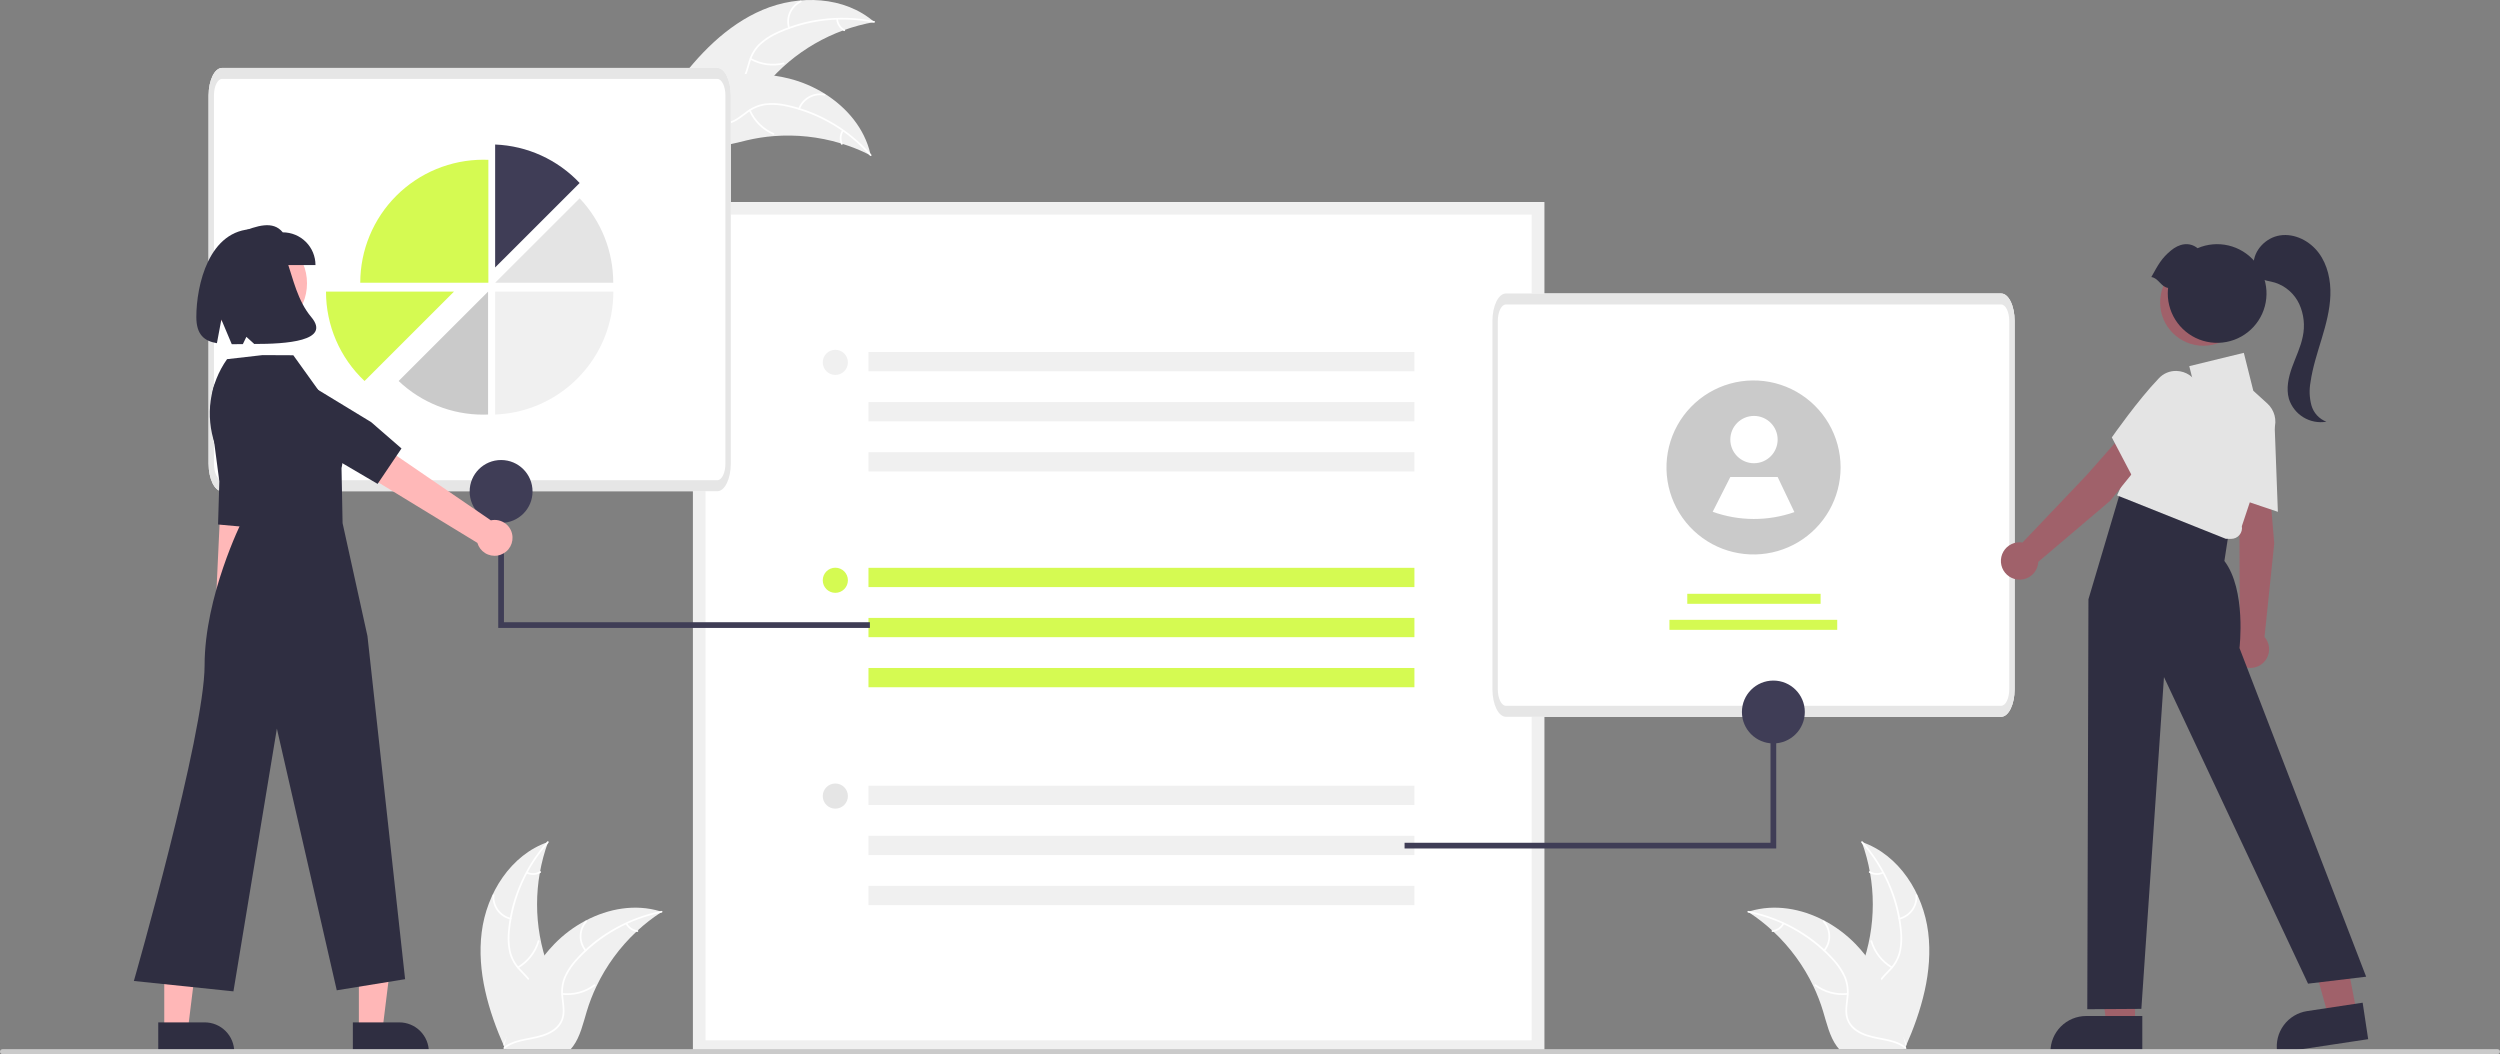 <svg width="766" height="323" viewBox="0 0 766 323" fill="none" xmlns="http://www.w3.org/2000/svg">
<rect x="0" y="0" width="766" height="323" fill="#808080" stroke="none"/>
<g clip-path="url(#clip0_3197_2867)">
<path d="M233.71 3.005C244.834 -1.704 258.778 -1.186 267.879 6.754C254.94 9.027 243.224 15.801 234.801 25.877C231.567 29.775 228.376 34.447 223.403 35.413C220.309 36.015 217.076 34.98 214.434 33.261C211.792 31.541 209.642 29.181 207.523 26.849L206.785 26.575C213.898 16.816 222.587 7.714 233.71 3.005Z" fill="#F0F0F0"/>
<path d="M267.739 6.965C257.948 4.937 247.767 6.045 238.641 10.13C236.661 10.974 234.827 12.126 233.205 13.541C231.67 14.971 230.547 16.786 229.951 18.797C229.357 20.66 228.966 22.635 227.93 24.323C227.387 25.178 226.669 25.91 225.823 26.468C224.977 27.027 224.023 27.401 223.022 27.566C220.539 28.04 218.035 27.594 215.6 27.073C212.897 26.495 210.099 25.852 207.351 26.53C207.018 26.612 206.91 26.091 207.243 26.009C212.023 24.829 216.646 27.457 221.429 27.22C223.661 27.109 225.873 26.325 227.21 24.447C228.379 22.804 228.784 20.768 229.368 18.876C229.921 16.906 230.947 15.101 232.359 13.619C233.903 12.125 235.69 10.905 237.644 10.011C242.01 7.928 246.676 6.544 251.473 5.909C256.942 5.155 262.501 5.341 267.908 6.461C268.243 6.53 268.071 7.034 267.739 6.965Z" fill="white"/>
<path d="M241.503 8.642C241.025 7.019 241.14 5.278 241.828 3.732C242.515 2.186 243.73 0.934 245.255 0.2C245.565 0.053 245.808 0.526 245.499 0.673C244.077 1.354 242.945 2.52 242.308 3.962C241.671 5.403 241.57 7.024 242.024 8.533C242.123 8.861 241.601 8.968 241.503 8.642Z" fill="white"/>
<path d="M230.128 17.812C233.151 19.495 236.699 19.978 240.062 19.163C240.395 19.082 240.503 19.603 240.171 19.684C236.669 20.525 232.979 20.016 229.836 18.257C229.537 18.09 229.83 17.645 230.128 17.812Z" fill="white"/>
<path d="M256.754 5.835C256.808 6.501 257.027 7.144 257.391 7.705C257.754 8.266 258.252 8.728 258.839 9.05C259.14 9.214 258.847 9.658 258.547 9.495C257.9 9.137 257.351 8.626 256.948 8.007C256.545 7.388 256.299 6.679 256.233 5.943C256.221 5.874 256.235 5.803 256.274 5.745C256.312 5.687 256.371 5.645 256.439 5.628C256.508 5.614 256.58 5.628 256.639 5.667C256.698 5.705 256.739 5.766 256.754 5.835Z" fill="white"/>
<path d="M266.79 47.62C266.599 47.523 266.408 47.426 266.213 47.331C263.637 46.04 260.96 44.96 258.209 44.102C257.997 44.033 257.782 43.965 257.569 43.902C250.919 41.906 243.957 41.161 237.035 41.706C234.281 41.925 231.548 42.353 228.859 42.987C225.145 43.863 221.188 45.107 217.511 44.717C217.126 44.68 216.745 44.62 216.368 44.536L206.508 27.496C206.505 27.446 206.498 27.398 206.495 27.348L206.07 26.686C206.207 26.643 206.349 26.602 206.486 26.56C206.565 26.535 206.646 26.514 206.725 26.489C206.778 26.474 206.832 26.458 206.879 26.442C206.897 26.436 206.915 26.431 206.928 26.428C206.976 26.411 207.021 26.401 207.065 26.386C207.86 26.154 208.658 25.928 209.46 25.707C209.463 25.705 209.463 25.705 209.47 25.706C215.559 23.964 221.833 22.949 228.162 22.684C228.351 22.678 228.544 22.671 228.737 22.673C231.568 22.608 234.4 22.773 237.205 23.169C238.74 23.391 240.262 23.69 241.767 24.065C245.653 25.043 249.36 26.625 252.754 28.754C259.519 33 264.85 39.361 266.658 47.032C266.704 47.228 266.748 47.421 266.79 47.62Z" fill="#F0F0F0"/>
<path d="M266.551 47.706C259.955 40.195 251.159 34.953 241.412 32.723C239.322 32.206 237.164 32.021 235.017 32.175C232.93 32.394 230.939 33.166 229.252 34.413C227.656 35.544 226.154 36.886 224.31 37.609C223.361 37.966 222.347 38.117 221.335 38.055C220.323 37.992 219.336 37.716 218.438 37.245C216.17 36.13 214.439 34.267 212.808 32.386C210.999 30.298 209.152 28.1 206.55 26.988C206.234 26.854 206.462 26.372 206.777 26.507C211.304 28.441 213.413 33.322 217.375 36.011C219.223 37.265 221.462 37.971 223.66 37.275C225.583 36.667 227.133 35.285 228.739 34.126C230.367 32.885 232.275 32.062 234.294 31.728C236.427 31.465 238.588 31.566 240.687 32.028C245.428 32.992 249.988 34.695 254.199 37.074C259.021 39.764 263.347 43.258 266.99 47.405C267.215 47.662 266.775 47.961 266.551 47.706Z" fill="white"/>
<path d="M244.593 33.256C245.189 31.672 246.329 30.352 247.81 29.531C249.29 28.71 251.014 28.441 252.674 28.774C253.01 28.842 252.919 29.366 252.583 29.298C251.038 28.986 249.432 29.236 248.055 30.003C246.678 30.771 245.621 32.005 245.074 33.483C244.955 33.804 244.474 33.575 244.593 33.256Z" fill="white"/>
<path d="M229.986 33.733C231.386 36.896 233.928 39.416 237.104 40.789C237.419 40.925 237.191 41.406 236.877 41.27C233.574 39.835 230.935 37.207 229.485 33.913C229.347 33.598 229.849 33.42 229.986 33.733Z" fill="white"/>
<path d="M258.461 40.192C258.103 40.757 257.89 41.402 257.843 42.069C257.795 42.736 257.914 43.404 258.189 44.014C258.331 44.326 257.829 44.504 257.688 44.194C257.387 43.519 257.257 42.781 257.308 42.043C257.358 41.306 257.589 40.593 257.979 39.965C258.011 39.903 258.066 39.855 258.131 39.832C258.197 39.808 258.27 39.81 258.334 39.838C258.397 39.868 258.446 39.923 258.47 39.989C258.494 40.055 258.491 40.128 258.461 40.192Z" fill="white"/>
<path d="M654.172 314.151H645.444L641.291 280.498L654.174 280.499L654.172 314.151Z" fill="#A0616A"/>
<path d="M656.401 322.609L628.254 322.608V322.252C628.254 319.348 629.408 316.563 631.463 314.51C633.517 312.457 636.304 311.303 639.209 311.303L656.401 311.303L656.401 322.609Z" fill="#2F2E41"/>
<path d="M722.141 310.375L713.51 311.679L704.371 279.025L715.686 277.101L722.141 310.375Z" fill="#A0616A"/>
<path d="M725.608 318.405L697.778 322.609L697.725 322.257C697.29 319.386 698.015 316.459 699.74 314.122C701.464 311.785 704.046 310.228 706.919 309.794L723.918 307.226L725.608 318.405Z" fill="#2F2E41"/>
<path d="M473.153 322.609H212.32V61.908H473.153V322.609Z" fill="white"/>
<path d="M473.153 322.609H212.32V61.908H473.153V322.609ZM216.174 318.757H469.299V65.76H216.174V318.757Z" fill="#F0F0F0"/>
<path d="M433.38 173.98H266.1V179.883H433.38V173.98Z" fill="#D5FA52"/>
<path d="M433.38 189.326H266.1V195.228H433.38V189.326Z" fill="#D5FA52"/>
<path d="M433.38 204.671H266.1V210.573H433.38V204.671Z" fill="#D5FA52"/>
<path d="M255.946 181.648C258.074 181.648 259.799 179.923 259.799 177.796C259.799 175.669 258.074 173.944 255.946 173.944C253.817 173.944 252.092 175.669 252.092 177.796C252.092 179.923 253.817 181.648 255.946 181.648Z" fill="#D5FA52"/>
<path d="M433.38 107.857H266.1V113.76H433.38V107.857Z" fill="#F0F0F0"/>
<path d="M433.38 123.202H266.1V129.104H433.38V123.202Z" fill="#F0F0F0"/>
<path d="M433.38 138.548H266.1V144.45H433.38V138.548Z" fill="#F0F0F0"/>
<path d="M255.946 114.882C258.074 114.882 259.799 113.158 259.799 111.031C259.799 108.903 258.074 107.179 255.946 107.179C253.817 107.179 252.092 108.903 252.092 111.031C252.092 113.158 253.817 114.882 255.946 114.882Z" fill="#F0F0F0"/>
<path d="M433.38 240.745H266.1V246.647H433.38V240.745Z" fill="#F0F0F0"/>
<path d="M433.38 256.091H266.1V261.993H433.38V256.091Z" fill="#F0F0F0"/>
<path d="M433.38 271.437H266.1V277.339H433.38V271.437Z" fill="#F0F0F0"/>
<path d="M255.946 247.771C258.074 247.771 259.799 246.047 259.799 243.919C259.799 241.792 258.074 240.067 255.946 240.067C253.817 240.067 252.092 241.792 252.092 243.919C252.092 246.047 253.817 247.771 255.946 247.771Z" fill="#E5E5E5"/>
<path d="M613.166 219.624H461.401C459.127 219.618 457.284 215.851 457.281 211.2V98.351C457.281 93.701 459.127 89.934 461.401 89.927H613.166C615.44 89.933 617.283 93.7 617.286 98.351V211.199C617.283 215.849 615.437 219.618 613.166 219.624Z" fill="white"/>
<path d="M613.166 219.624H461.401C459.127 219.618 457.284 215.851 457.281 211.2V98.351C457.281 93.701 459.127 89.934 461.401 89.927H613.166C615.44 89.933 617.283 93.7 617.286 98.351V211.199C617.283 215.849 615.437 219.618 613.166 219.624ZM461.401 93.296C460.036 93.296 458.931 95.561 458.929 98.351V211.199C458.929 213.989 460.036 216.25 461.401 216.253H613.166C614.531 216.253 615.637 213.99 615.638 211.199V98.351C615.638 95.561 614.531 93.299 613.166 93.296L461.401 93.296Z" fill="#E6E6E6"/>
<path d="M557.832 181.941H516.98V185.01H557.832V181.941Z" fill="#D5FA52"/>
<path d="M562.926 189.915H511.514V192.984H562.926V189.915Z" fill="#D5FA52"/>
<path d="M563.958 143.228C563.957 147.84 562.758 152.374 560.48 156.385C558.201 160.396 554.921 163.748 550.96 166.114C546.998 168.479 542.49 169.777 537.876 169.881C533.263 169.985 528.701 168.892 524.636 166.707L524.631 166.702C520.48 164.466 516.995 161.171 514.533 157.151C512.07 153.131 510.718 148.531 510.614 143.819C510.51 139.106 511.657 134.451 513.939 130.326C516.222 126.202 519.557 122.755 523.606 120.339C527.654 117.922 532.272 116.621 536.987 116.569C541.703 116.517 546.348 117.715 550.449 120.041C554.55 122.368 557.961 125.739 560.335 129.812C562.708 133.885 563.958 138.514 563.958 143.228Z" fill="#CACACA"/>
<path d="M537.419 141.933C541.424 141.933 544.67 138.689 544.67 134.686C544.67 130.683 541.424 127.438 537.419 127.438C533.414 127.438 530.168 130.683 530.168 134.686C530.168 138.689 533.414 141.933 537.419 141.933Z" fill="white"/>
<path d="M549.802 156.908C541.696 159.752 532.857 159.718 524.773 156.811L524.768 156.808L530.17 146.149H544.672L549.802 156.908Z" fill="white"/>
<path d="M430.361 259.976H544.236V210.07H542.484V258.224H430.361V259.976Z" fill="#3F3D56"/>
<path d="M543.36 227.788C548.682 227.788 552.996 223.476 552.996 218.157C552.996 212.838 548.682 208.526 543.36 208.526C538.039 208.526 533.725 212.838 533.725 218.157C533.725 223.476 538.039 227.788 543.36 227.788Z" fill="#3F3D56"/>
<path d="M219.795 150.512H68.03C65.756 150.506 63.913 146.739 63.91 142.087V29.239C63.91 24.588 65.756 20.822 68.03 20.814H219.795C222.069 20.82 223.912 24.587 223.915 29.239V142.086C223.912 146.737 222.066 150.506 219.795 150.512Z" fill="white"/>
<path d="M219.795 150.512H68.03C65.756 150.506 63.913 146.739 63.91 142.087V29.239C63.91 24.588 65.756 20.822 68.03 20.814H219.795C222.069 20.82 223.912 24.587 223.915 29.239V142.086C223.912 146.737 222.066 150.506 219.795 150.512ZM68.03 24.184C66.665 24.184 65.559 26.449 65.558 29.239V142.086C65.558 144.876 66.665 147.138 68.03 147.141H219.795C221.16 147.141 222.265 144.877 222.267 142.086V29.239C222.267 26.449 221.16 24.187 219.795 24.184L68.03 24.184Z" fill="#E6E6E6"/>
<path d="M177.603 56.07C170.85 48.903 161.553 44.671 151.711 44.282V81.949L177.603 56.07Z" fill="#3F3D56"/>
<path d="M177.603 60.759L151.711 86.638H187.896C187.909 77.012 184.225 67.749 177.603 60.759Z" fill="#E4E4E4"/>
<path d="M187.936 89.346C187.937 91.693 187.72 94.036 187.287 96.344C187.253 96.526 187.218 96.707 187.18 96.888C186.363 100.913 184.888 104.776 182.815 108.322C182.705 108.512 182.591 108.702 182.477 108.888V108.89C180.434 112.251 177.878 115.272 174.903 117.846C174.756 117.975 174.608 118.101 174.459 118.226C168.065 123.603 160.06 126.694 151.711 127.012V89.346H187.936Z" fill="#F0F0F0"/>
<path d="M148.051 127.045C148.552 127.045 149.05 127.032 149.546 127.013V89.345L122.139 116.739C129.134 123.368 138.411 127.058 148.051 127.045Z" fill="#CACACA"/>
<path d="M148.102 48.938C143.149 48.938 138.244 49.914 133.668 51.808C129.091 53.703 124.933 56.48 121.431 59.981C117.928 63.481 115.15 67.638 113.254 72.212C111.358 76.785 110.383 81.688 110.383 86.639H149.636V48.972C149.127 48.952 148.616 48.938 148.102 48.938Z" fill="#D5FA52"/>
<path d="M139.104 89.346L131.174 97.272L130.914 97.531L130.909 97.537L123.993 104.447L123.73 104.71L116.259 112.178L115.996 112.44V112.442L111.696 116.738C107.962 113.219 104.988 108.973 102.958 104.263C100.927 99.552 99.883 94.475 99.889 89.346H139.104Z" fill="#D5FA52"/>
<path d="M266.534 192.4H152.66V142.494H154.412V190.648H266.534V192.4Z" fill="#3F3D56"/>
<path d="M153.536 160.211C158.858 160.211 163.172 155.899 163.172 150.58C163.172 145.261 158.858 140.949 153.536 140.949C148.214 140.949 143.9 145.261 143.9 150.58C143.9 155.899 148.214 160.211 153.536 160.211Z" fill="#3F3D56"/>
<path d="M695.227 147.376L685.535 149.914L686.179 165.62L686.259 194.216C685.304 194.876 684.572 195.81 684.16 196.895C683.748 197.98 683.675 199.164 683.952 200.291C684.228 201.419 684.839 202.435 685.706 203.207C686.573 203.979 687.654 204.47 688.806 204.615C689.958 204.76 691.127 204.551 692.158 204.018C693.189 203.484 694.033 202.65 694.58 201.626C695.126 200.602 695.349 199.437 695.218 198.284C695.087 197.131 694.609 196.044 693.848 195.169L696.826 166.468L695.227 147.376Z" fill="#A0616A"/>
<path d="M697.94 156.82L683.774 152.052L683.74 151.838C683.719 151.704 681.641 138.293 681.667 129.092C681.638 128.067 681.834 127.049 682.24 126.107C682.646 125.166 683.253 124.324 684.018 123.641C685.082 122.67 686.407 122.031 687.829 121.803C689.251 121.574 690.71 121.766 692.025 122.354C693.429 122.933 694.638 123.904 695.505 125.151C696.372 126.398 696.862 127.868 696.916 129.386L697.94 156.82Z" fill="#E4E4E4"/>
<path d="M671.584 155.505L649.915 149.898L639.899 183.615L639.543 309.223L656.113 309.119L663.04 207.456L707.185 301.394L724.985 299.259L686.18 198.56C686.18 198.56 688.316 180.768 681.552 171.873L682.976 162.621L671.584 155.505Z" fill="#2F2E41"/>
<path d="M683.617 165.112L681.977 165.086L648.678 151.783L664.608 116.319L672.172 117.693L670.795 112.188L687.507 108.105L690.415 119.73L694.705 123.629C695.786 124.611 696.558 125.886 696.927 127.299C697.296 128.712 697.247 130.201 696.786 131.587L686.902 161.223C686.983 161.701 686.959 162.191 686.832 162.658C686.704 163.126 686.476 163.56 686.163 163.93C685.85 164.3 685.46 164.598 685.021 164.802C684.581 165.006 684.102 165.112 683.617 165.112Z" fill="#E4E4E4"/>
<path d="M658.574 138.557L649.814 133.697L639.421 145.495L619.707 166.219C618.561 166.037 617.386 166.206 616.338 166.706C615.29 167.205 614.418 168.011 613.838 169.017C613.259 170.022 612.998 171.18 613.091 172.336C613.183 173.493 613.625 174.595 614.358 175.495C615.091 176.395 616.079 177.052 617.194 177.378C618.308 177.704 619.495 177.685 620.598 177.322C621.701 176.96 622.667 176.271 623.37 175.347C624.073 174.424 624.478 173.308 624.533 172.149L646.529 153.462L658.574 138.557Z" fill="#A0616A"/>
<path d="M654.006 147.257L647.062 134.025L647.186 133.848C647.263 133.737 655.034 122.607 661.414 115.975C662.102 115.214 662.947 114.613 663.892 114.213C664.836 113.813 665.857 113.624 666.882 113.658C668.322 113.692 669.721 114.146 670.907 114.963C672.093 115.78 673.015 116.925 673.559 118.258C674.174 119.647 674.376 121.183 674.141 122.684C673.906 124.184 673.243 125.585 672.232 126.719L654.006 147.257Z" fill="#E4E4E4"/>
<path d="M675.144 105.943C682.477 105.943 688.422 100.001 688.422 92.671C688.422 85.341 682.477 79.399 675.144 79.399C667.81 79.399 661.865 85.341 661.865 92.671C661.865 100.001 667.81 105.943 675.144 105.943Z" fill="#A0616A"/>
<path d="M659.164 84.888C661.397 80.893 662.251 79.224 665.13 76.794C667.676 74.646 670.808 74.015 673.334 76.051C676.322 74.76 679.647 74.468 682.814 75.216C685.982 75.965 688.824 77.715 690.917 80.206C693.01 82.698 694.244 85.797 694.434 89.045C694.625 92.293 693.762 95.516 691.974 98.234C690.186 100.953 687.568 103.023 684.51 104.136C681.451 105.249 678.115 105.347 674.996 104.414C671.878 103.481 669.144 101.568 667.2 98.958C665.256 96.349 664.206 93.182 664.207 89.929C664.209 89.357 664.243 88.787 664.31 88.219C662.114 87.911 661.36 85.197 659.164 84.888Z" fill="#2F2E41"/>
<path d="M71.908 200.911C72.533 200.536 73.068 200.028 73.475 199.423C73.883 198.819 74.153 198.132 74.266 197.412C74.379 196.692 74.333 195.956 74.131 195.256C73.929 194.556 73.576 193.908 73.096 193.359L79.578 128.343L68.754 129.061L65.755 193.082C64.886 193.948 64.365 195.103 64.29 196.328C64.216 197.553 64.594 198.763 65.352 199.728C66.111 200.693 67.197 201.347 68.405 201.565C69.613 201.783 70.86 201.55 71.908 200.911Z" fill="#FFB8B8"/>
<path d="M64.367 125.934L67.205 147.492L66.811 160.704L78.716 161.793L81.102 150.804L82.416 121.713C82.516 119.519 81.779 117.368 80.355 115.696C78.931 114.023 76.925 112.951 74.742 112.698C72.478 112.435 70.2 113.072 68.402 114.472C66.603 115.873 65.427 117.924 65.128 120.183L64.367 125.934Z" fill="#2F2E41"/>
<path d="M109.959 315.613H117.18L120.615 287.772H109.957L109.959 315.613Z" fill="#FFB7B7"/>
<path d="M108.117 313.256L122.339 313.256C124.743 313.256 127.048 314.21 128.748 315.909C130.448 317.608 131.402 319.912 131.403 322.314V322.609L108.118 322.61L108.117 313.256Z" fill="#2F2E41"/>
<path d="M50.33 315.613H57.551L60.986 287.772H50.328L50.33 315.613Z" fill="#FFB7B7"/>
<path d="M48.488 313.256L62.71 313.256C65.114 313.256 67.419 314.21 69.119 315.909C70.819 317.608 71.774 319.912 71.774 322.314V322.609L48.489 322.61L48.488 313.256Z" fill="#2F2E41"/>
<path d="M78.411 102.451C87.058 102.451 94.068 95.445 94.068 86.802C94.068 78.16 87.058 71.153 78.411 71.153C69.764 71.153 62.754 78.16 62.754 86.802C62.754 95.445 69.764 102.451 78.411 102.451Z" fill="#FFB8B8"/>
<path d="M80.435 108.804L69.57 110.045C66.927 113.79 65.214 118.11 64.571 122.647C63.929 127.184 64.374 131.809 65.873 136.14L74.071 159.846C74.071 159.846 62.69 182.65 62.69 203.823C62.69 224.995 41.016 300.571 41.016 300.571L71.525 303.752L84.837 223.242L103.181 303.427L124.123 300.02L112.589 194.889L104.967 160.285L104.642 143.41C104.642 143.41 107.883 130.748 99.772 122.641L89.869 108.849L80.435 108.804Z" fill="#2F2E41"/>
<path d="M157.032 164.55C157 163.752 156.794 162.971 156.427 162.261C156.061 161.552 155.543 160.931 154.91 160.443C154.278 159.955 153.546 159.612 152.766 159.437C151.987 159.262 151.178 159.26 150.398 159.432L91.313 118.965L86.303 129.737L146.265 166.335C146.64 167.626 147.476 168.735 148.615 169.452C149.753 170.168 151.115 170.442 152.442 170.222C153.769 170.002 154.969 169.303 155.815 168.258C156.661 167.213 157.094 165.893 157.032 164.55Z" fill="#FFB8B8"/>
<path d="M80.988 132.301L103.205 140.929L115.698 148.266L123.015 137.408L113.709 129.329L86.436 112.745C84.379 111.494 81.924 111.069 79.566 111.556C77.208 112.042 75.122 113.404 73.728 115.367C72.283 117.403 71.696 119.925 72.095 122.39C72.494 124.855 73.846 127.064 75.86 128.541L80.988 132.301Z" fill="#2F2E41"/>
<path d="M96.663 81.213H73.656V71.189C78.706 69.184 83.648 67.479 86.635 71.189C89.294 71.189 91.845 72.245 93.726 74.125C95.607 76.005 96.663 78.554 96.663 81.213Z" fill="#2F2E41"/>
<path d="M77.76 70.189C64.006 70.249 60.156 87.42 60.156 97.141C60.156 102.563 62.609 104.502 66.464 105.158L67.825 97.901L71.014 105.47C72.097 105.476 73.234 105.455 74.413 105.433L75.494 103.208L77.905 105.393C87.56 105.407 101.591 104.545 95.364 97.141C87.022 87.223 89.749 70.136 77.76 70.189Z" fill="#2F2E41"/>
<path d="M708.207 124.15C707.599 121.849 707.508 119.442 707.941 117.102C708.583 112.582 710.026 108.222 711.346 103.852C712.666 99.482 713.876 95.025 714.029 90.463C714.181 85.901 713.191 81.171 710.47 77.505C707.748 73.84 703.107 71.437 698.593 72.127C694.279 72.785 690.512 76.674 690.489 80.99C689.717 82.386 690.715 84.293 692.135 85.121C693.625 85.99 695.421 86.106 697.074 86.6C698.696 87.124 700.192 87.978 701.469 89.107C702.746 90.237 703.776 91.618 704.494 93.163C705.911 96.284 706.288 99.777 705.569 103.128C704.919 106.376 703.421 109.381 702.299 112.497C701.177 115.613 700.426 119.035 701.328 122.221C702.077 124.575 703.651 126.579 705.761 127.864C707.871 129.149 710.375 129.629 712.811 129.214C711.699 128.791 710.703 128.112 709.903 127.233C709.103 126.353 708.522 125.296 708.207 124.15Z" fill="#2F2E41"/>
<path d="M765.232 323H0.768C0.565 323 0.369 322.919 0.225 322.775C0.081 322.631 0 322.435 0 322.232C0 322.028 0.081 321.833 0.225 321.689C0.369 321.545 0.565 321.464 0.768 321.464H765.232C765.435 321.464 765.631 321.545 765.775 321.689C765.919 321.833 766 322.028 766 322.232C766 322.435 765.919 322.631 765.775 322.775C765.631 322.919 765.435 323 765.232 323Z" fill="#CACACA"/>
<path d="M590.798 285.668C589.307 273.686 581.878 261.881 570.445 257.981C574.954 270.314 574.953 283.843 570.443 296.175C568.686 300.924 566.237 306.024 567.89 310.811C568.918 313.789 571.433 316.068 574.244 317.493C577.056 318.918 580.176 319.597 583.258 320.263L583.864 320.764C588.756 309.724 592.289 297.649 590.798 285.668Z" fill="#F0F0F0"/>
<path d="M570.333 258.208C576.991 265.664 581.129 275.028 582.159 284.968C582.419 287.104 582.34 289.268 581.926 291.379C581.456 293.423 580.447 295.304 579.004 296.826C577.687 298.273 576.172 299.6 575.229 301.341C574.76 302.24 574.486 303.227 574.426 304.239C574.365 305.25 574.519 306.263 574.878 307.211C575.71 309.597 577.35 311.541 579.02 313.387C580.874 315.436 582.832 317.535 583.62 320.251C583.716 320.581 584.221 320.413 584.126 320.085C582.755 315.358 578.164 312.673 575.975 308.416C574.953 306.43 574.524 304.124 575.482 302.027C576.32 300.193 577.881 298.823 579.227 297.37C580.657 295.906 581.706 294.114 582.283 292.151C582.803 290.067 582.965 287.91 582.762 285.772C582.38 280.951 581.243 276.221 579.391 271.753C577.306 266.643 574.361 261.927 570.685 257.809C570.457 257.554 570.107 257.955 570.333 258.208Z" fill="white"/>
<path d="M582.016 281.747C583.661 281.348 585.111 280.377 586.106 279.009C587.101 277.64 587.577 275.962 587.449 274.275C587.422 273.933 586.89 273.959 586.917 274.301C587.039 275.872 586.596 277.435 585.666 278.708C584.737 279.981 583.383 280.879 581.849 281.242C581.516 281.321 581.685 281.826 582.016 281.747Z" fill="white"/>
<path d="M579.768 296.18C576.797 294.407 574.603 291.579 573.625 288.261C573.528 287.933 573.023 288.1 573.12 288.428C574.144 291.879 576.433 294.817 579.529 296.655C579.824 296.83 580.062 296.354 579.768 296.18Z" fill="white"/>
<path d="M576.812 267.147C576.208 267.434 575.541 267.566 574.873 267.532C574.205 267.499 573.555 267.299 572.983 266.953C572.69 266.774 572.453 267.25 572.744 267.428C573.378 267.808 574.095 268.027 574.833 268.066C575.572 268.105 576.308 267.963 576.979 267.652C577.044 267.628 577.098 267.58 577.13 267.518C577.161 267.455 577.168 267.383 577.148 267.316C577.126 267.249 577.078 267.194 577.015 267.162C576.952 267.131 576.879 267.125 576.812 267.147Z" fill="white"/>
<path d="M535.598 279.381C535.777 279.498 535.957 279.615 536.137 279.736C538.545 281.319 540.82 283.094 542.94 285.045C543.106 285.193 543.273 285.346 543.434 285.498C548.492 290.253 552.622 295.904 555.616 302.165C556.805 304.658 557.802 307.237 558.6 309.881C559.701 313.532 560.604 317.579 562.783 320.566C563.007 320.88 563.25 321.18 563.511 321.464H583.206C583.251 321.441 583.296 321.423 583.341 321.401L584.127 321.437C584.095 321.298 584.06 321.154 584.028 321.015C584.01 320.934 583.988 320.853 583.97 320.772C583.956 320.718 583.943 320.664 583.934 320.615C583.929 320.597 583.925 320.579 583.92 320.566C583.911 320.516 583.898 320.471 583.889 320.426C583.691 319.622 583.487 318.818 583.278 318.015C583.278 318.01 583.278 318.01 583.273 318.006C581.734 311.864 579.472 305.928 576.533 300.319C576.443 300.153 576.353 299.982 576.254 299.816C574.894 297.334 573.332 294.966 571.586 292.738C570.625 291.521 569.604 290.353 568.526 289.24C565.733 286.367 562.507 283.951 558.964 282.081C551.9 278.353 543.722 276.925 536.173 279.202C535.98 279.26 535.791 279.318 535.598 279.381Z" fill="#F0F0F0"/>
<path d="M535.641 279.632C545.448 281.579 554.393 286.565 561.203 293.882C562.698 295.431 563.938 297.206 564.879 299.141C565.735 301.056 566.062 303.165 565.827 305.249C565.647 307.196 565.237 309.167 565.533 311.125C565.7 312.125 566.076 313.078 566.637 313.922C567.198 314.766 567.931 315.482 568.788 316.023C570.89 317.427 573.37 317.993 575.815 318.461C578.53 318.982 581.358 319.479 583.624 321.174C583.898 321.38 584.201 320.942 583.927 320.737C579.985 317.788 574.702 318.407 570.39 316.325C568.378 315.354 566.646 313.771 566.148 311.52C565.712 309.552 566.133 307.519 566.333 305.549C566.592 303.519 566.35 301.457 565.629 299.542C564.789 297.565 563.619 295.746 562.169 294.161C558.96 290.542 555.202 287.449 551.033 284.996C546.29 282.171 541.098 280.177 535.682 279.101C535.347 279.035 535.308 279.566 535.641 279.632Z" fill="white"/>
<path d="M559.151 291.396C560.224 290.087 560.797 288.44 560.767 286.748C560.737 285.056 560.106 283.43 558.987 282.16C558.76 281.904 558.351 282.245 558.578 282.501C559.622 283.682 560.21 285.197 560.234 286.772C560.259 288.348 559.72 289.88 558.713 291.093C558.495 291.357 558.934 291.658 559.151 291.396Z" fill="white"/>
<path d="M566.049 304.273C562.609 304.645 559.154 303.707 556.374 301.647C556.099 301.442 555.796 301.88 556.071 302.084C558.968 304.223 562.565 305.192 566.145 304.796C566.486 304.758 566.389 304.235 566.049 304.273Z" fill="white"/>
<path d="M546.199 282.87C545.89 283.463 545.437 283.969 544.883 284.345C544.329 284.72 543.691 284.951 543.025 285.019C542.684 285.052 542.781 285.576 543.12 285.542C543.856 285.464 544.56 285.208 545.173 284.795C545.786 284.382 546.289 283.825 546.637 283.173C546.675 283.114 546.689 283.043 546.677 282.974C546.664 282.906 546.626 282.844 546.57 282.803C546.511 282.763 546.44 282.748 546.371 282.76C546.301 282.773 546.24 282.812 546.199 282.87Z" fill="white"/>
<path d="M147.587 285.668C149.078 273.686 156.507 261.881 167.94 257.981C163.431 270.314 163.432 283.843 167.943 296.175C169.699 300.924 172.148 306.024 170.496 310.811C169.467 313.789 166.952 316.068 164.141 317.493C161.329 318.918 158.209 319.597 155.127 320.263L154.521 320.764C149.629 309.724 146.096 297.649 147.587 285.668Z" fill="#F0F0F0"/>
<path d="M168.053 258.208C161.395 265.664 157.257 275.028 156.227 284.968C155.967 287.104 156.045 289.268 156.46 291.379C156.93 293.423 157.939 295.304 159.382 296.826C160.699 298.273 162.214 299.6 163.156 301.341C163.625 302.24 163.899 303.227 163.96 304.239C164.02 305.25 163.866 306.263 163.508 307.211C162.676 309.597 161.036 311.541 159.366 313.387C157.512 315.436 155.554 317.535 154.766 320.251C154.67 320.581 154.165 320.413 154.26 320.085C155.631 315.358 160.222 312.673 162.411 308.416C163.432 306.43 163.861 304.124 162.904 302.027C162.066 300.193 160.505 298.823 159.159 297.37C157.729 295.906 156.68 294.114 156.103 292.151C155.582 290.067 155.421 287.91 155.624 285.772C156.006 280.951 157.143 276.221 158.995 271.753C161.08 266.643 164.024 261.927 167.701 257.809C167.928 257.554 168.279 257.955 168.053 258.208Z" fill="white"/>
<path d="M156.369 281.747C154.724 281.348 153.275 280.377 152.279 279.009C151.284 277.64 150.808 275.962 150.937 274.275C150.964 273.933 151.496 273.959 151.468 274.301C151.346 275.872 151.79 277.435 152.719 278.708C153.648 279.981 155.002 280.879 156.536 281.242C156.87 281.321 156.701 281.826 156.369 281.747Z" fill="white"/>
<path d="M158.617 296.18C161.588 294.407 163.782 291.579 164.76 288.261C164.856 287.933 165.362 288.1 165.265 288.428C164.241 291.879 161.952 294.817 158.856 296.655C158.561 296.83 158.323 296.354 158.617 296.18Z" fill="white"/>
<path d="M161.574 267.147C162.178 267.434 162.845 267.566 163.513 267.532C164.181 267.499 164.831 267.299 165.403 266.953C165.696 266.774 165.933 267.25 165.642 267.428C165.008 267.808 164.291 268.027 163.553 268.066C162.814 268.105 162.078 267.963 161.407 267.652C161.341 267.628 161.287 267.58 161.256 267.518C161.225 267.455 161.218 267.383 161.238 267.316C161.26 267.249 161.308 267.194 161.371 267.162C161.434 267.131 161.507 267.125 161.574 267.147Z" fill="white"/>
<path d="M202.787 279.381C202.607 279.498 202.428 279.615 202.248 279.736C199.84 281.319 197.565 283.094 195.445 285.045C195.279 285.193 195.112 285.346 194.951 285.498C189.893 290.253 185.762 295.904 182.769 302.165C181.58 304.658 180.582 307.237 179.785 309.881C178.684 313.532 177.781 317.579 175.602 320.566C175.378 320.88 175.135 321.18 174.874 321.464H155.179C155.134 321.441 155.089 321.423 155.044 321.401L154.258 321.437C154.289 321.298 154.325 321.154 154.357 321.015C154.375 320.934 154.397 320.853 154.415 320.772C154.429 320.718 154.442 320.664 154.451 320.615C154.456 320.597 154.46 320.579 154.465 320.566C154.474 320.516 154.487 320.471 154.496 320.426C154.694 319.622 154.898 318.818 155.107 318.015C155.107 318.01 155.107 318.01 155.112 318.006C156.651 311.864 158.913 305.928 161.852 300.319C161.942 300.153 162.031 299.982 162.13 299.816C163.491 297.334 165.053 294.966 166.799 292.738C167.759 291.521 168.781 290.353 169.859 289.24C172.651 286.367 175.878 283.951 179.421 282.081C186.485 278.353 194.663 276.925 202.212 279.202C202.405 279.26 202.594 279.318 202.787 279.381Z" fill="#F0F0F0"/>
<path d="M202.743 279.632C192.936 281.579 183.992 286.565 177.181 293.882C175.687 295.431 174.446 297.206 173.505 299.141C172.649 301.056 172.322 303.165 172.557 305.249C172.738 307.196 173.148 309.167 172.851 311.125C172.685 312.125 172.309 313.078 171.747 313.922C171.186 314.766 170.453 315.482 169.596 316.023C167.495 317.427 165.014 317.993 162.569 318.461C159.854 318.982 157.026 319.479 154.761 321.174C154.486 321.38 154.183 320.942 154.457 320.737C158.399 317.788 163.682 318.407 167.994 316.325C170.006 315.354 171.738 313.771 172.236 311.52C172.672 309.552 172.251 307.519 172.051 305.549C171.792 303.519 172.034 301.457 172.756 299.542C173.595 297.565 174.765 295.746 176.216 294.161C179.424 290.542 183.182 287.449 187.351 284.996C192.095 282.171 197.286 280.177 202.702 279.101C203.037 279.035 203.076 279.566 202.743 279.632Z" fill="white"/>
<path d="M179.236 291.396C178.163 290.087 177.59 288.44 177.62 286.748C177.65 285.056 178.281 283.43 179.4 282.16C179.627 281.904 180.036 282.245 179.808 282.501C178.764 283.682 178.177 285.197 178.152 286.772C178.128 288.348 178.667 289.88 179.674 291.093C179.892 291.357 179.453 291.658 179.236 291.396Z" fill="white"/>
<path d="M172.335 304.273C175.776 304.645 179.23 303.707 182.01 301.647C182.285 301.442 182.588 301.88 182.313 302.084C179.417 304.223 175.82 305.192 172.24 304.796C171.899 304.758 171.996 304.235 172.335 304.273Z" fill="white"/>
<path d="M192.185 282.87C192.495 283.463 192.947 283.969 193.501 284.345C194.055 284.72 194.693 284.951 195.359 285.019C195.7 285.052 195.603 285.576 195.264 285.542C194.529 285.464 193.824 285.208 193.211 284.795C192.598 284.382 192.095 283.825 191.747 283.173C191.709 283.114 191.695 283.043 191.708 282.974C191.72 282.906 191.758 282.844 191.814 282.803C191.873 282.763 191.944 282.748 192.013 282.76C192.083 282.773 192.144 282.812 192.185 282.87Z" fill="white"/>
</g>
<defs>
<clipPath id="clip0_3197_2867">
<rect width="766" height="323" fill="white"/>
</clipPath>
</defs>
</svg>
